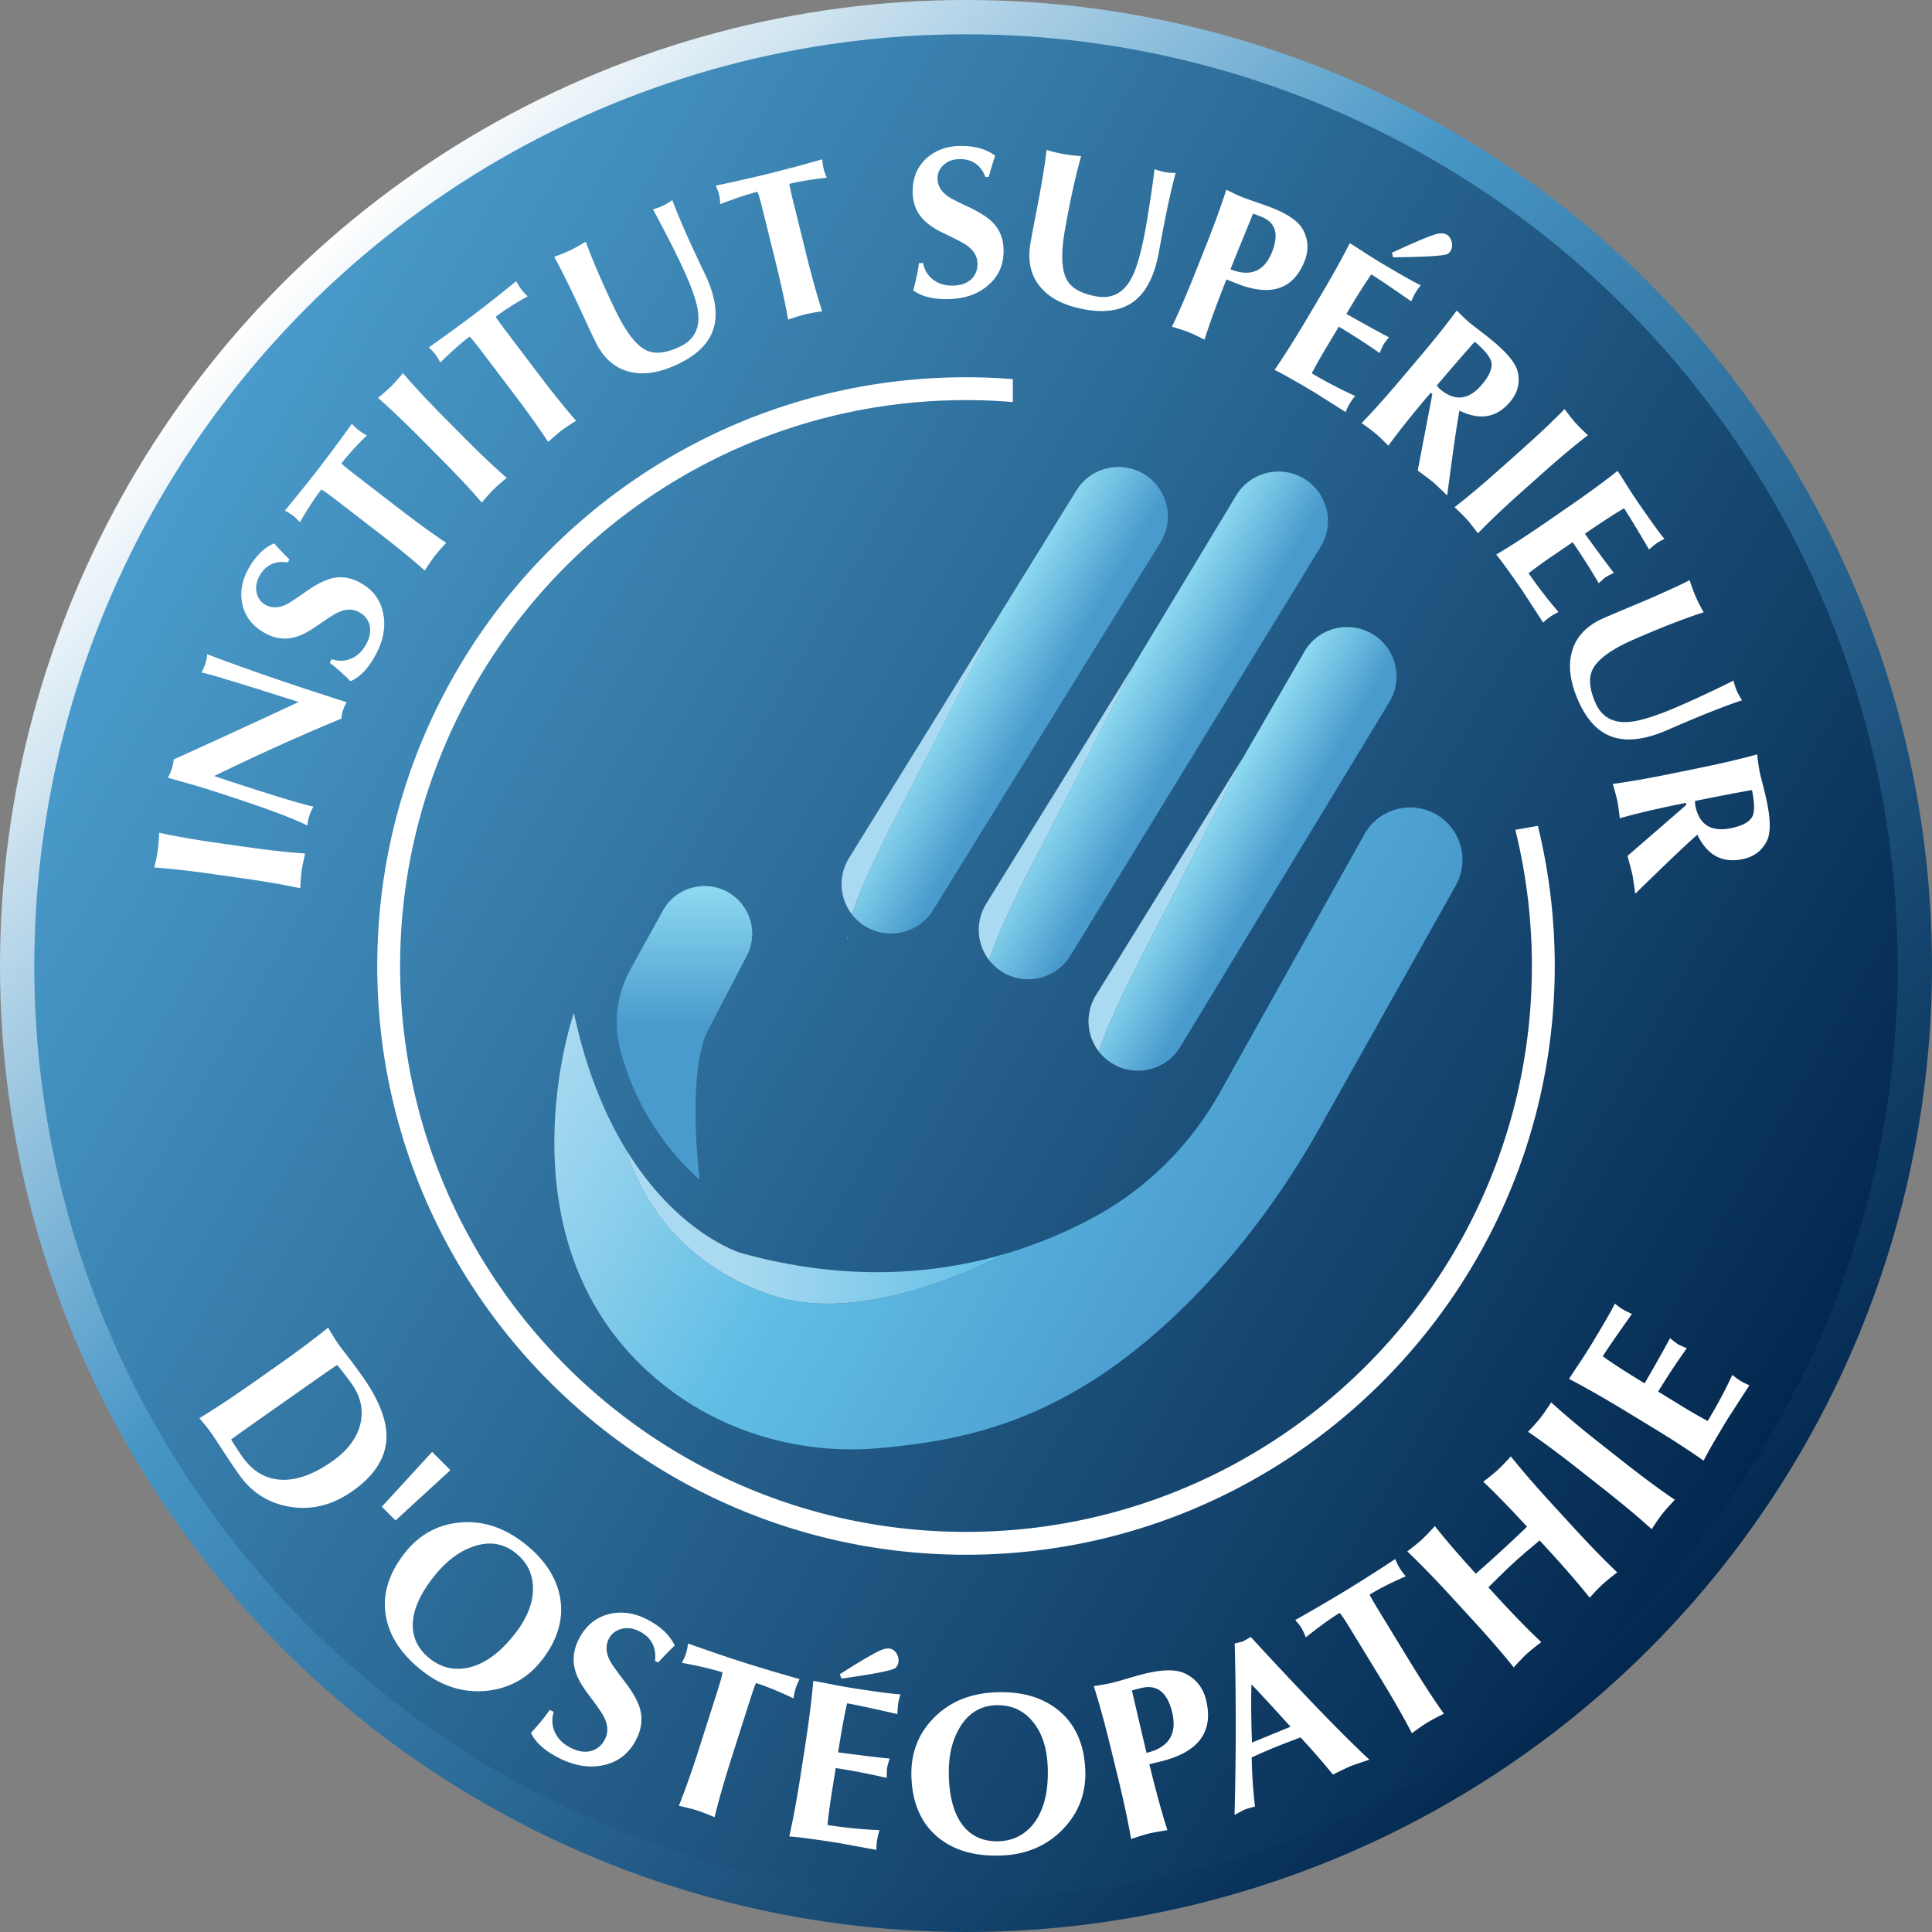 <svg xmlns="http://www.w3.org/2000/svg" width="400" height="400"><rect width="100%" height="100%" fill="#808080" stroke="none"/><linearGradient id="a" gradientUnits="userSpaceOnUse" x1="58.579" y1="58.579" x2="341.421" y2="341.421"><stop offset="0" stop-color="#fff"/><stop offset=".374" stop-color="#4796c6"/><stop offset="1" stop-color="#03284f"/></linearGradient><circle cx="200" cy="200" r="200" fill="url(#a)"/><linearGradient id="b" gradientUnits="userSpaceOnUse" x1="32.916" y1="103.534" x2="367.084" y2="296.466"><stop offset="0" stop-color="#4a9ccc"/><stop offset="1" stop-color="#03284f"/></linearGradient><circle cx="200" cy="200" r="192.899" fill="url(#b)"/><path d="M195.676 48.435c2.51 1.196 4.033 2.007 4.567 2.435 1.398.996 2.11 2.23 2.133 3.703.021 1.29-.39 2.352-1.23 3.184-.913.888-2.197 1.345-3.851 1.372-1.71.027-3.126-.422-4.25-1.35-1.014-.82-1.66-1.927-1.936-3.324l-.845.014c-.21 1.622-.608 3.502-1.191 5.639 1.675 1.264 4.067 1.87 7.176 1.82 3.473-.056 6.284-1.039 8.436-2.946 2.115-1.853 3.15-4.27 3.1-7.252-.036-2.273-.776-4.152-2.218-5.638-.98-1.002-2.534-2.023-4.66-3.061-2.565-1.195-4.115-1.989-4.648-2.38-1.417-.995-2.136-2.211-2.16-3.647-.018-1.091.394-2.035 1.236-2.83.86-.796 1.954-1.205 3.28-1.227 2.637-.042 4.44 1.193 5.408 3.705l.681-.011c.567-2.046 1.016-3.509 1.347-4.387-1.84-1.406-4.28-2.085-7.316-2.036-2.745.045-5.04.891-6.887 2.54-1.972 1.777-2.933 4.13-2.886 7.057.036 2.254.757 4.116 2.164 5.584.944 1.04 2.46 2.052 4.55 3.036zm141.656 77.285a337.502 337.502 0 0 0-5.321 2.264c-3.6 1.57-5.804 3.952-6.613 7.142-.735 2.86-.293 6.149 1.33 9.865 1.746 4 4.082 6.51 7.01 7.535 3.053 1.087 6.896.62 11.53-1.403 6.682-2.917 11.82-4.963 15.415-6.135a12.73 12.73 0 0 1-1.083-1.937c-.263-.6-.494-1.313-.696-2.138a242.95 242.95 0 0 1-11.017 5.168c-4.716 2.058-8.23 3.186-10.546 3.384-3.402.295-5.744-1.024-7.024-3.957-1.252-2.867-1.445-5.173-.58-6.919 1.045-2.104 3.901-4.174 8.567-6.21 5.65-2.467 10.457-4.338 14.424-5.613a33.742 33.742 0 0 1-1.662-3.262 33.742 33.742 0 0 1-1.24-3.387c-1.733.895-4.49 2.168-8.273 3.82l-4.221 1.783zM182.486 341.6c-1.319.542-4.19 2.217-8.613 5.026l.35.91c6.966-.99 10.695-1.73 11.185-2.222.48-.48.685-1.074.614-1.782a2.77 2.77 0 0 0-.706-1.598c-.64-.713-1.583-.824-2.83-.334zM90.136 73.37c.34.45.678 1.015 1.012 1.697 2.385-2.332 4.403-4.124 6.056-5.376.35.282 1.184 1.292 2.502 3.031l6.672 8.804c2.844 3.753 5.215 7.078 7.114 9.974 1.202-1.093 2.121-1.881 2.759-2.364.623-.472 1.63-1.145 3.023-2.017-2.275-2.61-4.835-5.793-7.68-9.547l-6.67-8.803c-1.319-1.74-2.08-2.805-2.286-3.197 1.811-1.372 4.017-2.782 6.618-4.227-.552-.517-.998-1-1.339-1.45a11.432 11.432 0 0 1-1.033-1.68 324.669 324.669 0 0 1-8.803 6.944c-2.55 1.933-5.652 4.192-9.305 6.778.555.491 1.009.97 1.36 1.433zm229.922 34.792c-3.876 2.674-7.304 4.895-10.282 6.662 1.04 1.249 2.875 3.782 5.508 7.599l4.204 6.477a12.64 12.64 0 0 1 1.478-1.219c.404-.278.974-.605 1.71-.98a91.648 91.648 0 0 1-6.196-8.02 105.7 105.7 0 0 1 4.48-3.256l4.641-3.168c1.91 2.768 3.71 5.602 5.4 8.5.77-.707 1.223-1.108 1.358-1.2.389-.27.977-.586 1.763-.952-1.69-2.192-3.685-4.892-5.985-8.098 3.502-2.416 6.203-4.17 8.103-5.259.712 1.033 2.439 3.873 5.181 8.52.671-.596 1.195-1.022 1.569-1.28.419-.29.959-.596 1.619-.92-.863-.994-2.667-3.483-5.414-7.463a126.853 126.853 0 0 1-2.179-3.302c-1.02-1.638-1.726-2.742-2.118-3.31-2.71 2.156-6.003 4.572-9.879 7.245l-4.96 3.424zM149.13 42.258c3.112-1.2 5.674-2.05 7.686-2.547.211.397.579 1.655 1.102 3.773l2.653 10.723c1.13 4.572 1.996 8.563 2.596 11.973 1.536-.53 2.692-.89 3.469-1.082.759-.188 1.95-.408 3.573-.66-1.059-3.297-2.153-7.231-3.284-11.803l-2.652-10.723c-.524-2.118-.804-3.397-.837-3.838 2.206-.546 4.79-.97 7.749-1.271a11.872 11.872 0 0 1-.657-1.86 11.536 11.536 0 0 1-.286-1.953 325.228 325.228 0 0 1-10.83 2.904c-3.106.768-6.848 1.619-11.225 2.551.316.672.544 1.29.683 1.855.136.547.222 1.2.26 1.958zm-28.338 23.2a341.08 341.08 0 0 0 2.457 5.234c1.701 3.54 4.16 5.656 7.378 6.349 2.886.63 6.156.067 9.81-1.69 3.933-1.89 6.358-4.316 7.275-7.279.975-3.09.368-6.914-1.822-11.47-3.16-6.572-5.39-11.633-6.693-15.183-.674.486-1.306.87-1.896 1.154-.59.283-1.294.541-2.11.772 2.079 3.823 3.934 7.43 5.564 10.822 2.23 4.638 3.485 8.11 3.766 10.416.419 3.39-.814 5.778-3.698 7.164-2.819 1.355-5.117 1.632-6.893.832-2.14-.969-4.313-3.747-6.519-8.336-2.67-5.556-4.715-10.292-6.134-14.21-1.133.707-2.2 1.3-3.2 1.78a33.74 33.74 0 0 1-3.339 1.363c.958 1.699 2.33 4.408 4.119 8.128l1.935 4.153zm103.795-1.394c4.296.765 7.681.213 10.156-1.655 2.598-1.938 4.34-5.395 5.227-10.372 1.277-7.178 2.425-12.589 3.443-16.23-.832 0-1.57-.059-2.214-.173a13.19 13.19 0 0 1-2.163-.607 243.544 243.544 0 0 1-1.81 12.033c-.902 5.067-1.913 8.618-3.032 10.653-1.641 2.995-4.038 4.212-7.188 3.652-3.08-.549-5.105-1.666-6.08-3.354-1.17-2.037-1.309-5.561-.417-10.574 1.081-6.069 2.19-11.107 3.329-15.115a33.745 33.745 0 0 1-3.637-.426 33.757 33.757 0 0 1-3.506-.846c-.217 1.938-.685 4.939-1.408 9.002l-.857 4.502a336.799 336.799 0 0 0-1.067 5.683c-.69 3.867.07 7.021 2.276 9.464 1.973 2.199 4.956 3.652 8.948 4.363zM91.39 95.1c3.316 3.344 6.106 6.327 8.37 8.946 1.047-1.243 1.848-2.14 2.403-2.69.568-.563 1.484-1.37 2.75-2.418-2.614-2.274-5.578-5.083-8.894-8.428l-4.244-4.28c-3.315-3.344-6.1-6.333-8.35-8.966-1.06 1.256-1.875 2.166-2.443 2.729-.555.55-1.458 1.344-2.71 2.38 2.6 2.287 5.558 5.102 8.874 8.446l4.244 4.28zm198.689-16.63c-3.04 3.596-5.766 6.638-8.176 9.124 1.33.933 2.293 1.653 2.89 2.157.611.517 1.495 1.359 2.65 2.526 2.036-2.803 4.573-6.002 7.614-9.6l1.162-1.374.333.282-3.027 15.833c1.79 1.32 2.863 2.134 3.224 2.44.32.27 1.28 1.175 2.88 2.719 1.16-8.923 2.005-14.78 2.533-17.573 4.213 2.086 7.704 1.49 10.475-1.788 1.608-1.903 2.135-4.005 1.58-6.306-.437-1.68-2.066-3.711-4.885-6.094a74.454 74.454 0 0 0-2.945-2.346c-1.13-.86-1.855-1.425-2.175-1.695-.597-.505-1.466-1.335-2.608-2.49-2.05 2.79-4.595 5.985-7.635 9.581l-3.89 4.604zm15.24-7.723c2 1.69 3.14 3.059 3.423 4.106.314 1.29-.327 2.879-1.923 4.767-2.723 3.222-5.612 3.542-8.667.96-.139-.118-.367-.37-.683-.756a532.478 532.478 0 0 1 7.85-9.077zm-4.165 34.262c1.185 1.111 2.039 1.959 2.559 2.542.532.597 1.289 1.555 2.269 2.873 2.41-2.489 5.372-5.3 8.887-8.435l4.499-4.011c3.514-3.135 6.645-5.757 9.394-7.866-1.198-1.124-2.064-1.985-2.595-2.582-.52-.584-1.266-1.528-2.234-2.833-2.421 2.476-5.39 5.281-8.904 8.415l-4.5 4.012c-3.514 3.134-6.64 5.763-9.375 7.885zm-1.352-52.483c.539-.415.818-.977.84-1.688a2.772 2.772 0 0 0-.493-1.676c-.541-.79-1.462-1.022-2.762-.698-1.378.365-4.443 1.654-9.193 3.865l.23.948c7.035-.078 10.828-.328 11.378-.751zm66.032 113.574a72.333 72.333 0 0 0-.862-3.666c-.355-1.374-.575-2.267-.659-2.677-.156-.766-.326-1.956-.508-3.57-3.337.923-7.313 1.858-11.926 2.802l-5.905 1.208c-4.614.944-8.638 1.647-12.069 2.108.467 1.556.779 2.717.935 3.483.16.784.334 1.992.52 3.625 3.333-.943 7.306-1.885 11.92-2.83l1.764-.36.088.427-12.176 10.565c.587 2.144.929 3.448 1.023 3.911.084.41.277 1.716.579 3.918 6.434-6.29 10.722-10.37 12.864-12.237 2.02 4.246 5.13 5.938 9.334 5.078 2.441-.5 4.155-1.825 5.145-3.976.695-1.59.673-4.193-.067-7.81zm-2.961 2.805c-.551 1.208-2.038 2.06-4.461 2.555-4.133.846-6.6-.69-7.402-4.61-.036-.178-.06-.516-.069-1.016 3.902-.798 7.83-1.556 11.785-2.272.525 2.566.573 4.346.147 5.343zm-98.99-92.32c1.466.7 4.193 2.233 8.18 4.599l6.528 4.125c.268-.665.545-1.24.833-1.725.25-.422.631-.957 1.143-1.605a91.479 91.479 0 0 1-8.98-4.694 105.724 105.724 0 0 1 2.707-4.832l2.89-4.817a132.346 132.346 0 0 1 8.46 5.463c.404-.966.649-1.519.732-1.66.241-.406.641-.94 1.203-1.6-2.451-1.286-5.392-2.904-8.823-4.854 2.171-3.66 3.892-6.381 5.161-8.165 1.08.64 3.835 2.497 8.27 5.572.36-.822.657-1.429.889-1.82.26-.437.622-.94 1.087-1.51-1.2-.544-3.88-2.05-8.04-4.517-.829-.492-1.949-1.188-3.36-2.088-1.611-1.062-2.713-1.77-3.308-2.121-1.56 3.091-3.54 6.663-5.943 10.713l-3.076 5.184c-2.403 4.05-4.587 7.5-6.553 10.351zm-17.814-7.816c.743.295 1.849.81 3.316 1.55 1.004-3.22 2.516-7.374 4.534-12.462l2.104.835c7.048 2.797 11.739 1.254 14.072-4.628.905-2.281.79-4.459-.342-6.532-.887-1.662-3.044-3.174-6.475-4.535-.676-.269-1.713-.64-3.108-1.116-1.38-.47-2.382-.828-3.007-1.076-.726-.288-1.815-.798-3.265-1.53-1.055 3.298-2.45 7.136-4.187 11.513l-2.223 5.603c-1.737 4.378-3.352 8.128-4.847 11.252 1.558.462 2.701.837 3.428 1.126zm13.374-24.536c.31.104.888.323 1.733.658 2.923 1.16 3.655 3.583 2.193 7.267-1.603 4.04-4.475 5.238-8.615 3.595 1.012-2.552 2.575-6.392 4.689-11.52zm-14.07 302.26c-1.799-.901-4.613-.885-8.442.05-.755.183-1.887.5-3.396.947-1.49.444-2.585.75-3.283.92-.811.198-2.074.426-3.79.684 1.118 3.524 2.274 7.73 3.465 12.615l1.525 6.253c1.191 4.886 2.101 9.15 2.73 12.794 1.642-.56 2.869-.939 3.68-1.137.83-.202 2.112-.435 3.847-.698-1.116-3.425-2.365-7.977-3.75-13.655l2.349-.572c7.866-1.918 10.998-6.16 9.398-12.724-.621-2.546-2.065-4.372-4.333-5.478zm-7.987 16.425c-.694-2.848-1.705-7.158-3.032-12.93.335-.102.973-.267 1.917-.497 3.263-.796 5.396.862 6.4 4.975 1.098 4.508-.663 7.325-5.285 8.452zm-18.368-8.915c-3.29-2.629-7.574-3.84-12.85-3.632-5.375.212-9.704 2.034-12.988 5.467-3.174 3.311-4.665 7.354-4.477 12.126.22 5.587 2.144 9.806 5.774 12.655 3.268 2.573 7.56 3.753 12.876 3.544 5.18-.204 9.431-2.033 12.754-5.487 3.247-3.392 4.777-7.455 4.592-12.188-.216-5.452-2.11-9.613-5.68-12.485zm-4.823 23.304c-1.846 2.481-4.281 3.782-7.308 3.901-2.93.116-5.276-.783-7.043-2.695-2.07-2.25-3.199-5.732-3.385-10.446-.165-4.191.592-7.67 2.27-10.437 1.77-2.926 4.236-4.451 7.399-4.576 3.084-.121 5.604.955 7.56 3.23 1.994 2.31 3.071 5.484 3.23 9.519.193 4.889-.715 8.724-2.723 11.504zM62.083 108.128c1.69-2.875 3.168-5.134 4.434-6.775.412.18 1.482.937 3.21 2.27l8.746 6.747c3.729 2.876 6.889 5.463 9.48 7.76.872-1.37 1.554-2.371 2.042-3.005.478-.619 1.274-1.532 2.389-2.739-2.88-1.923-6.184-4.322-9.913-7.2l-8.746-6.746c-1.727-1.333-2.742-2.161-3.043-2.486 1.388-1.799 3.148-3.737 5.278-5.814a11.859 11.859 0 0 1-1.671-1.049c-.46-.355-.94-.805-1.439-1.35a326.27 326.27 0 0 1-6.674 9.009c-1.955 2.533-4.356 5.527-7.203 8.98a10.1 10.1 0 0 1 1.688 1.026c.447.345.92.802 1.422 1.372zm71.679 227.052c-2.625-1.305-5.218-1.63-7.778-.973-2.743.718-4.81 2.477-6.201 5.275-1.072 2.156-1.302 4.275-.69 6.358.386 1.45 1.327 3.153 2.825 5.112 1.793 2.367 2.838 3.883 3.135 4.552.837 1.63.906 3.15.205 4.558-.613 1.234-1.523 2.04-2.73 2.416-1.301.393-2.743.197-4.325-.59-1.634-.813-2.757-1.935-3.367-3.366-.559-1.275-.627-2.643-.204-4.103l-.809-.402c-.996 1.435-2.295 3.023-3.897 4.763.968 2.02 2.939 3.77 5.912 5.25 3.32 1.65 6.468 2.099 9.445 1.346 2.916-.718 5.083-2.502 6.5-5.354 1.081-2.173 1.302-4.318.664-6.436-.437-1.432-1.41-3.162-2.916-5.19-1.846-2.393-2.926-3.905-3.24-4.539-.854-1.639-.94-3.145-.256-4.519.518-1.043 1.372-1.734 2.56-2.076 1.207-.332 2.444-.184 3.714.448 2.52 1.254 3.623 3.309 3.308 6.167l.652.323c1.542-1.661 2.685-2.827 3.431-3.497-1.056-2.238-3.035-4.08-5.938-5.523zm30.962 14.396c.189-.592.466-1.237.831-1.936a346.092 346.092 0 0 1-11.474-3.415c-3.257-1.038-7.136-2.356-11.639-3.956a10.842 10.842 0 0 1-.415 2.07c-.183.572-.47 1.215-.86 1.926 3.503.648 6.308 1.308 8.417 1.98-.03.48-.4 1.83-1.107 4.049l-3.584 11.238c-1.528 4.791-2.973 8.905-4.334 12.343 1.694.377 2.947.695 3.761.955.796.253 2.003.72 3.62 1.399.88-3.591 2.085-7.782 3.612-12.573l3.584-11.238c.708-2.22 1.17-3.54 1.385-3.96 2.312.738 4.899 1.796 7.76 3.178.112-.8.26-1.486.443-2.06zm166.456-50.817c-3.95-3.112-7.29-5.915-10.02-8.411-.96 1.468-1.704 2.538-2.232 3.209-.516.656-1.37 1.615-2.562 2.876 3.054 2.085 6.557 4.682 10.507 7.794l5.056 3.982c3.95 3.112 7.296 5.909 10.038 8.39.947-1.455 1.68-2.509 2.196-3.165.528-.671 1.394-1.645 2.597-2.922-3.065-2.068-6.573-4.659-10.524-7.77l-5.056-3.983zm-5.463 17.407l-4.35-4.742c-3.4-3.706-6.254-7.003-8.562-9.892-1.182 1.296-2.082 2.226-2.697 2.79-.63.578-1.633 1.394-3.011 2.447 2.653 2.52 5.673 5.625 9.06 9.316a292.742 292.742 0 0 1-5.178 4.868 275.495 275.495 0 0 1-5.423 4.858c-3.387-3.692-6.214-6.973-8.481-9.848-1.183 1.297-2.089 2.233-2.718 2.81-.616.565-1.612 1.374-2.99 2.428 2.679 2.548 5.719 5.674 9.118 9.38l4.351 4.743c3.4 3.705 6.254 7.002 8.562 9.89 1.167-1.282 2.06-2.205 2.674-2.77.63-.577 1.642-1.4 3.034-2.466-2.694-2.534-5.74-5.655-9.14-9.36l-1.812-1.974c2.297-2.292 4.025-3.97 5.185-5.034.657-.603 1.55-1.396 2.678-2.378 1.426-1.176 2.338-1.948 2.739-2.315l1.81 1.974c3.4 3.706 6.254 7.004 8.562 9.892 1.168-1.282 2.067-2.212 2.697-2.79.615-.564 1.619-1.38 3.011-2.447-2.679-2.548-5.719-5.675-9.119-9.38zm-40.057 17.617c-1.214-1.99-1.91-3.202-2.086-3.64 2.072-1.264 4.568-2.526 7.485-3.783a12.59 12.59 0 0 1-1.266-1.684c-.324-.53-.63-1.162-.92-1.896a345.872 345.872 0 0 1-10.095 6.434c-2.917 1.78-6.455 3.848-10.612 6.203.536.582.967 1.138 1.29 1.669.314.513.612 1.15.893 1.91 2.784-2.22 5.122-3.908 7.01-5.061.343.336 1.121 1.5 2.334 3.488l6.144 10.07c2.619 4.292 4.782 8.08 6.488 11.359 1.394-1.033 2.456-1.772 3.185-2.216.712-.435 1.855-1.042 3.428-1.82-2.137-3.017-4.515-6.672-7.134-10.964l-6.144-10.069zm-26.711 5.13c-.912.542-1.448.846-1.61.911-.144.06-.713.21-1.706.448.302 11.438.29 23.265-.033 35.483l2.094-1.11c.198-.08.91-.288 2.137-.623-.413-3.565-.637-6.957-.674-10.172 2.018-.91 3.521-1.57 4.51-1.974 1.221-.501 3.087-1.222 5.595-2.167a160.357 160.357 0 0 1 6.712 7.7c1.97-.976 3.172-1.552 3.603-1.729.252-.103 1.566-.557 3.942-1.363-5.155-4.749-13.346-13.216-24.57-25.403zm.268 21.859c-.175-4.166-.214-8.18-.117-12.039 1.706 1.757 4.404 4.68 8.094 8.77l-7.977 3.269zm-86.71-11.977c-2.019-.41-3.393-.67-4.122-.784-.314 3.685-.854 8.012-1.62 12.981l-.983 6.361c-.768 4.97-1.558 9.259-2.37 12.866 1.732.11 5.044.543 9.937 1.298l8.11 1.489c0-.767.046-1.447.138-2.042.08-.518.244-1.2.493-2.046a97.665 97.665 0 0 1-10.767-1.073c.188-1.857.441-3.811.758-5.865l.944-5.925c3.55.548 7.07 1.23 10.559 2.043.015-1.118.036-1.762.063-1.935.077-.5.261-1.187.554-2.065-2.94-.297-6.499-.729-10.674-1.295.694-4.49 1.314-7.871 1.861-10.145 1.324.204 4.795.947 10.413 2.227.03-.957.081-1.677.156-2.157.083-.537.241-1.18.475-1.93-1.406-.06-4.66-.484-9.765-1.272-1.017-.157-2.403-.4-4.16-.73zM50.087 181.82c4.662.662 8.687 1.354 12.074 2.074.083-1.622.18-2.82.29-3.595.113-.792.356-1.988.73-3.588-3.455-.233-7.514-.682-12.177-1.345l-5.968-.848c-4.662-.663-8.686-1.363-12.07-2.102-.086 1.64-.186 2.858-.299 3.65-.11.774-.35 1.952-.722 3.533 3.453.253 7.512.71 12.174 1.373l5.967.848zm-6.867-18.341c10.516 3.353 17.319 5.838 20.41 7.453.089-.754.224-1.417.406-1.989.188-.588.47-1.234.846-1.934-2.134-.49-5.712-1.536-10.736-3.138-4.452-1.42-7.718-2.49-9.798-3.21 9.057-4.402 17.84-8.367 26.351-11.894a7.046 7.046 0 0 1 .315-1.703c.16-.502.414-1.06.763-1.675-11.208-3.574-20.832-6.882-28.87-9.923-.088.755-.218 1.401-.389 1.938a10.2 10.2 0 0 1-.813 1.83c1.326.214 8.034 2.248 20.126 6.104-5.573 2.631-14.195 6.6-25.869 11.904-.087.755-.22 1.41-.397 1.963a10.108 10.108 0 0 1-.804 1.805l3.541 1.015c1.772.489 3.411.973 4.918 1.454zM75.08 285.02a122.23 122.23 0 0 0-3.01-4.078c-1.092-1.416-1.794-2.346-2.107-2.791-.48-.683-1.154-1.776-2.02-3.279-2.873 2.328-6.366 4.94-10.48 7.832l-5.264 3.702c-4.113 2.893-7.751 5.298-10.914 7.214 1.122 1.323 1.922 2.327 2.402 3.01.38.54 1.186 1.753 2.418 3.64a178.936 178.936 0 0 0 3.39 5.022c2.613 3.717 6.107 5.935 10.483 6.655 4.506.771 8.84-.306 13-3.232 4.59-3.228 6.936-6.93 7.037-11.108.071-3.61-1.574-7.807-4.935-12.587zm-.483 9.846c-.73 2.91-2.675 5.478-5.835 7.7-3.923 2.758-7.523 4.02-10.798 3.784-3.124-.224-5.736-1.829-7.836-4.814-.503-.715-1.262-1.88-2.277-3.49.47-.379 2.968-2.16 7.495-5.343l6.884-4.842c4.527-3.183 7.047-4.931 7.562-5.246a52.847 52.847 0 0 1 3.039 3.916c1.876 2.668 2.464 5.447 1.766 8.335zM54.886 131.092c1.977 1.084 3.951 1.379 5.923.884 1.37-.306 3-1.123 4.89-2.45 2.282-1.59 3.74-2.511 4.377-2.764 1.558-.722 2.982-.73 4.273-.021 1.132.62 1.851 1.503 2.158 2.645.319 1.233.08 2.575-.715 4.026-.822 1.498-1.913 2.507-3.276 3.024-1.214.476-2.496.488-3.846.037l-.407.742c1.306.985 2.742 2.26 4.31 3.825 1.928-.83 3.64-2.608 5.134-5.334 1.67-3.045 2.208-5.975 1.615-8.788-.562-2.756-2.15-4.85-4.765-6.285-1.993-1.093-3.992-1.38-5.997-.862-1.357.356-3.012 1.2-4.967 2.533-2.308 1.638-3.765 2.592-4.369 2.861-1.566.74-2.978.762-4.238.072-.957-.525-1.572-1.35-1.847-2.475-.265-1.141-.08-2.294.559-3.458 1.267-2.311 3.232-3.266 5.894-2.864l.328-.598c-1.497-1.505-2.545-2.619-3.144-3.342-2.134.904-3.931 2.687-5.391 5.35-1.32 2.407-1.721 4.821-1.203 7.241.569 2.593 2.137 4.593 4.704 6zm57.366 212.54c3.33-4.323 4.543-8.73 3.641-13.223-.84-4.128-3.352-7.803-7.535-11.026-4.262-3.282-8.753-4.658-13.474-4.128-4.558.509-8.294 2.655-11.208 6.439-3.413 4.43-4.64 8.901-3.68 13.414.86 4.07 3.398 7.728 7.613 10.974 4.107 3.164 8.542 4.484 13.306 3.963 4.667-.523 8.446-2.66 11.337-6.413zm-5.533-5.513c-2.986 3.877-6.141 6.238-9.464 7.084-3.008.723-5.711.16-8.11-1.688-2.323-1.789-3.55-3.983-3.679-6.583-.147-3.054 1.219-6.45 4.098-10.188 2.56-3.322 5.37-5.508 8.432-6.555 3.233-1.113 6.103-.703 8.61 1.228 2.447 1.885 3.69 4.325 3.734 7.324.05 3.053-1.157 6.18-3.621 9.378zm-13.465-33.74l-3.787-3.787-10.414 11.36 2.84 2.84 11.361-10.413zm265.406-19.72a97.732 97.732 0 0 1-5.11 9.538 114.08 114.08 0 0 1-5.13-2.944l-5.112-3.14c1.865-3.07 3.84-6.06 5.927-8.974-1.026-.44-1.614-.707-1.764-.799-.43-.261-.996-.695-1.695-1.302-1.4 2.603-3.16 5.725-5.28 9.366-3.884-2.358-6.771-4.225-8.66-5.6.695-1.145 2.708-4.068 6.04-8.768-.873-.394-1.518-.718-1.933-.97a13.704 13.704 0 0 1-1.602-1.177c-.593 1.276-2.23 4.12-4.91 8.535-.535.879-1.29 2.067-2.268 3.564-1.15 1.708-1.918 2.878-2.3 3.508 3.283 1.7 7.074 3.855 11.372 6.465l5.501 3.341c4.299 2.61 7.958 4.982 10.98 7.112.764-1.558 2.432-4.453 5.002-8.684l4.477-6.923a13.585 13.585 0 0 1-1.833-.91c-.448-.272-1.015-.684-1.702-1.237zM200 82.84c3.266 0 6.504.133 9.704.398v-4.743c-3.2-.256-6.438-.388-9.704-.388-67.21 0-121.893 54.684-121.893 121.893S132.79 321.893 200 321.893 321.893 267.21 321.893 200c0-9.998-1.211-19.711-3.493-29.018l-4.667.824A117.312 117.312 0 0 1 317.16 200c0 64.606-52.554 117.16-117.16 117.16S82.84 264.606 82.84 200 135.394 82.84 200 82.84z" fill="#fff"/><linearGradient id="c" gradientUnits="userSpaceOnUse" x1="135.513" y1="180.785" x2="261.637" y2="253.603"><stop offset="0" stop-color="#aadaf1"/><stop offset=".45" stop-color="#60bee5"/><stop offset="1" stop-color="#499acd"/></linearGradient><path d="M301.406 183.328l-28.137 50.102c-6.353 11.313-13.88 21.936-22.656 31.479-26.537 28.866-49.354 33.145-68.393 34.897-16.256 1.486-32.587-3.172-45.283-13.444-34.925-28.26-18.12-76.658-18.12-76.658 2.537 11.882 6.39 21.018 10.622 28.005 2.765 8.918 10.15 23.318 29.614 30.22 15.044 5.34 34.31-1.013 49.525-8.473a94.621 94.621 0 0 0 18.044-7.527c10.916-5.927 19.873-14.902 25.941-25.742l29.927-53.463c1.998-3.578 5.7-5.548 9.477-5.548 2.102 0 4.232.606 6.106 1.894 4.64 3.171 6.088 9.363 3.333 14.258z" fill="url(#c)"/><linearGradient id="d" gradientUnits="userSpaceOnUse" x1="129.439" y1="253.809" x2="208.578" y2="253.809"><stop offset=".282" stop-color="#aadaf1"/><stop offset="1" stop-color="#60bee5"/></linearGradient><path d="M208.578 259.456c-15.215 7.46-34.48 13.813-49.525 8.473-19.465-6.902-26.85-21.302-29.614-30.22 10.755 17.799 23.934 21.7 23.934 21.7 21.889 6.096 40.511 4.449 55.205.047z" fill="url(#d)"/><linearGradient id="e" gradientUnits="userSpaceOnUse" x1="141.717" y1="183.444" x2="141.717" y2="244.26"><stop offset="0" stop-color="#8edaf1"/><stop offset=".48" stop-color="#499acd"/></linearGradient><path d="M128.428 217.377c1.966 7.485 6.404 17.918 16.424 26.883 0 0-2.84-22.722 1.894-31.242l7.879-15.153a9.867 9.867 0 0 0-3.962-13.177c-4.774-2.652-10.794-.923-13.432 3.858l-6.69 12.125c-2.81 5.096-3.592 11.077-2.113 16.706z" fill="url(#e)"/><linearGradient id="f" gradientUnits="userSpaceOnUse" x1="199.527" y1="140.075" x2="218.06" y2="150.774"><stop offset="0" stop-color="#8edaf1"/><stop offset=".814" stop-color="#499acd"/></linearGradient><path d="M241.799 106.935a10.13 10.13 0 0 1-1.534 5.368l-47.082 76.128c-2.972 4.8-9.278 6.286-14.087 3.313a10.29 10.29 0 0 1-2.746-2.47c1.25-3.769 3.977-10.216 9.686-21.227a4152.616 4152.616 0 0 0 20.6-40.274c.01-.01.01-.02.01-.029l16.218-26.206c2.973-4.809 9.278-6.295 14.088-3.323 3.124 1.932 4.847 5.283 4.847 8.72z" fill="url(#f)"/><path d="M206.637 127.773a4152.616 4152.616 0 0 1-20.601 40.274c-5.71 11.011-8.436 17.458-9.686 21.226a10.248 10.248 0 0 1-.577-11.616l30.864-49.884zM175.385 193.97l.227.577c-.038-.02-.19-.133-.227-.578z" fill="#aadaf1"/><linearGradient id="g" gradientUnits="userSpaceOnUse" x1="230.366" y1="145.322" x2="248.76" y2="155.941"><stop offset="0" stop-color="#8edaf1"/><stop offset=".814" stop-color="#499acd"/></linearGradient><path d="M274.935 107.882a10.13 10.13 0 0 1-1.534 5.368l-51.815 84.648c-2.973 4.8-9.278 6.287-14.088 3.314a10.29 10.29 0 0 1-2.745-2.471c1.25-3.768 3.976-10.216 9.685-21.226a4152.836 4152.836 0 0 0 20.601-40.275c.01-.01.01-.019.01-.028L256 102.485c2.973-4.81 9.278-6.296 14.088-3.323 3.124 1.931 4.847 5.283 4.847 8.72z" fill="url(#g)"/><path d="M235.04 137.24a4152.836 4152.836 0 0 1-20.602 40.275c-5.709 11.01-8.436 17.458-9.685 21.226a10.248 10.248 0 0 1-.578-11.617l30.864-49.884z" fill="#aadaf1"/><linearGradient id="h" gradientUnits="userSpaceOnUse" x1="249.153" y1="171.072" x2="266.896" y2="181.315"><stop offset="0" stop-color="#8edaf1"/><stop offset=".814" stop-color="#499acd"/></linearGradient><path d="M289.136 140.071a10.13 10.13 0 0 1-1.534 5.368l-43.294 71.394c-2.973 4.8-9.278 6.287-14.088 3.314a10.29 10.29 0 0 1-2.745-2.471c1.25-3.768 3.976-10.216 9.685-21.226a4152.786 4152.786 0 0 0 20.601-40.275c.01-.01.01-.019.01-.028l12.43-21.472c2.973-4.81 9.278-6.296 14.088-3.324 3.124 1.932 4.847 5.283 4.847 8.72z" fill="url(#h)"/><path d="M257.761 156.175a4152.786 4152.786 0 0 1-20.601 40.275c-5.71 11.01-8.436 17.458-9.685 21.226a10.248 10.248 0 0 1-.578-11.617l30.864-49.884z" fill="#aadaf1"/></svg>